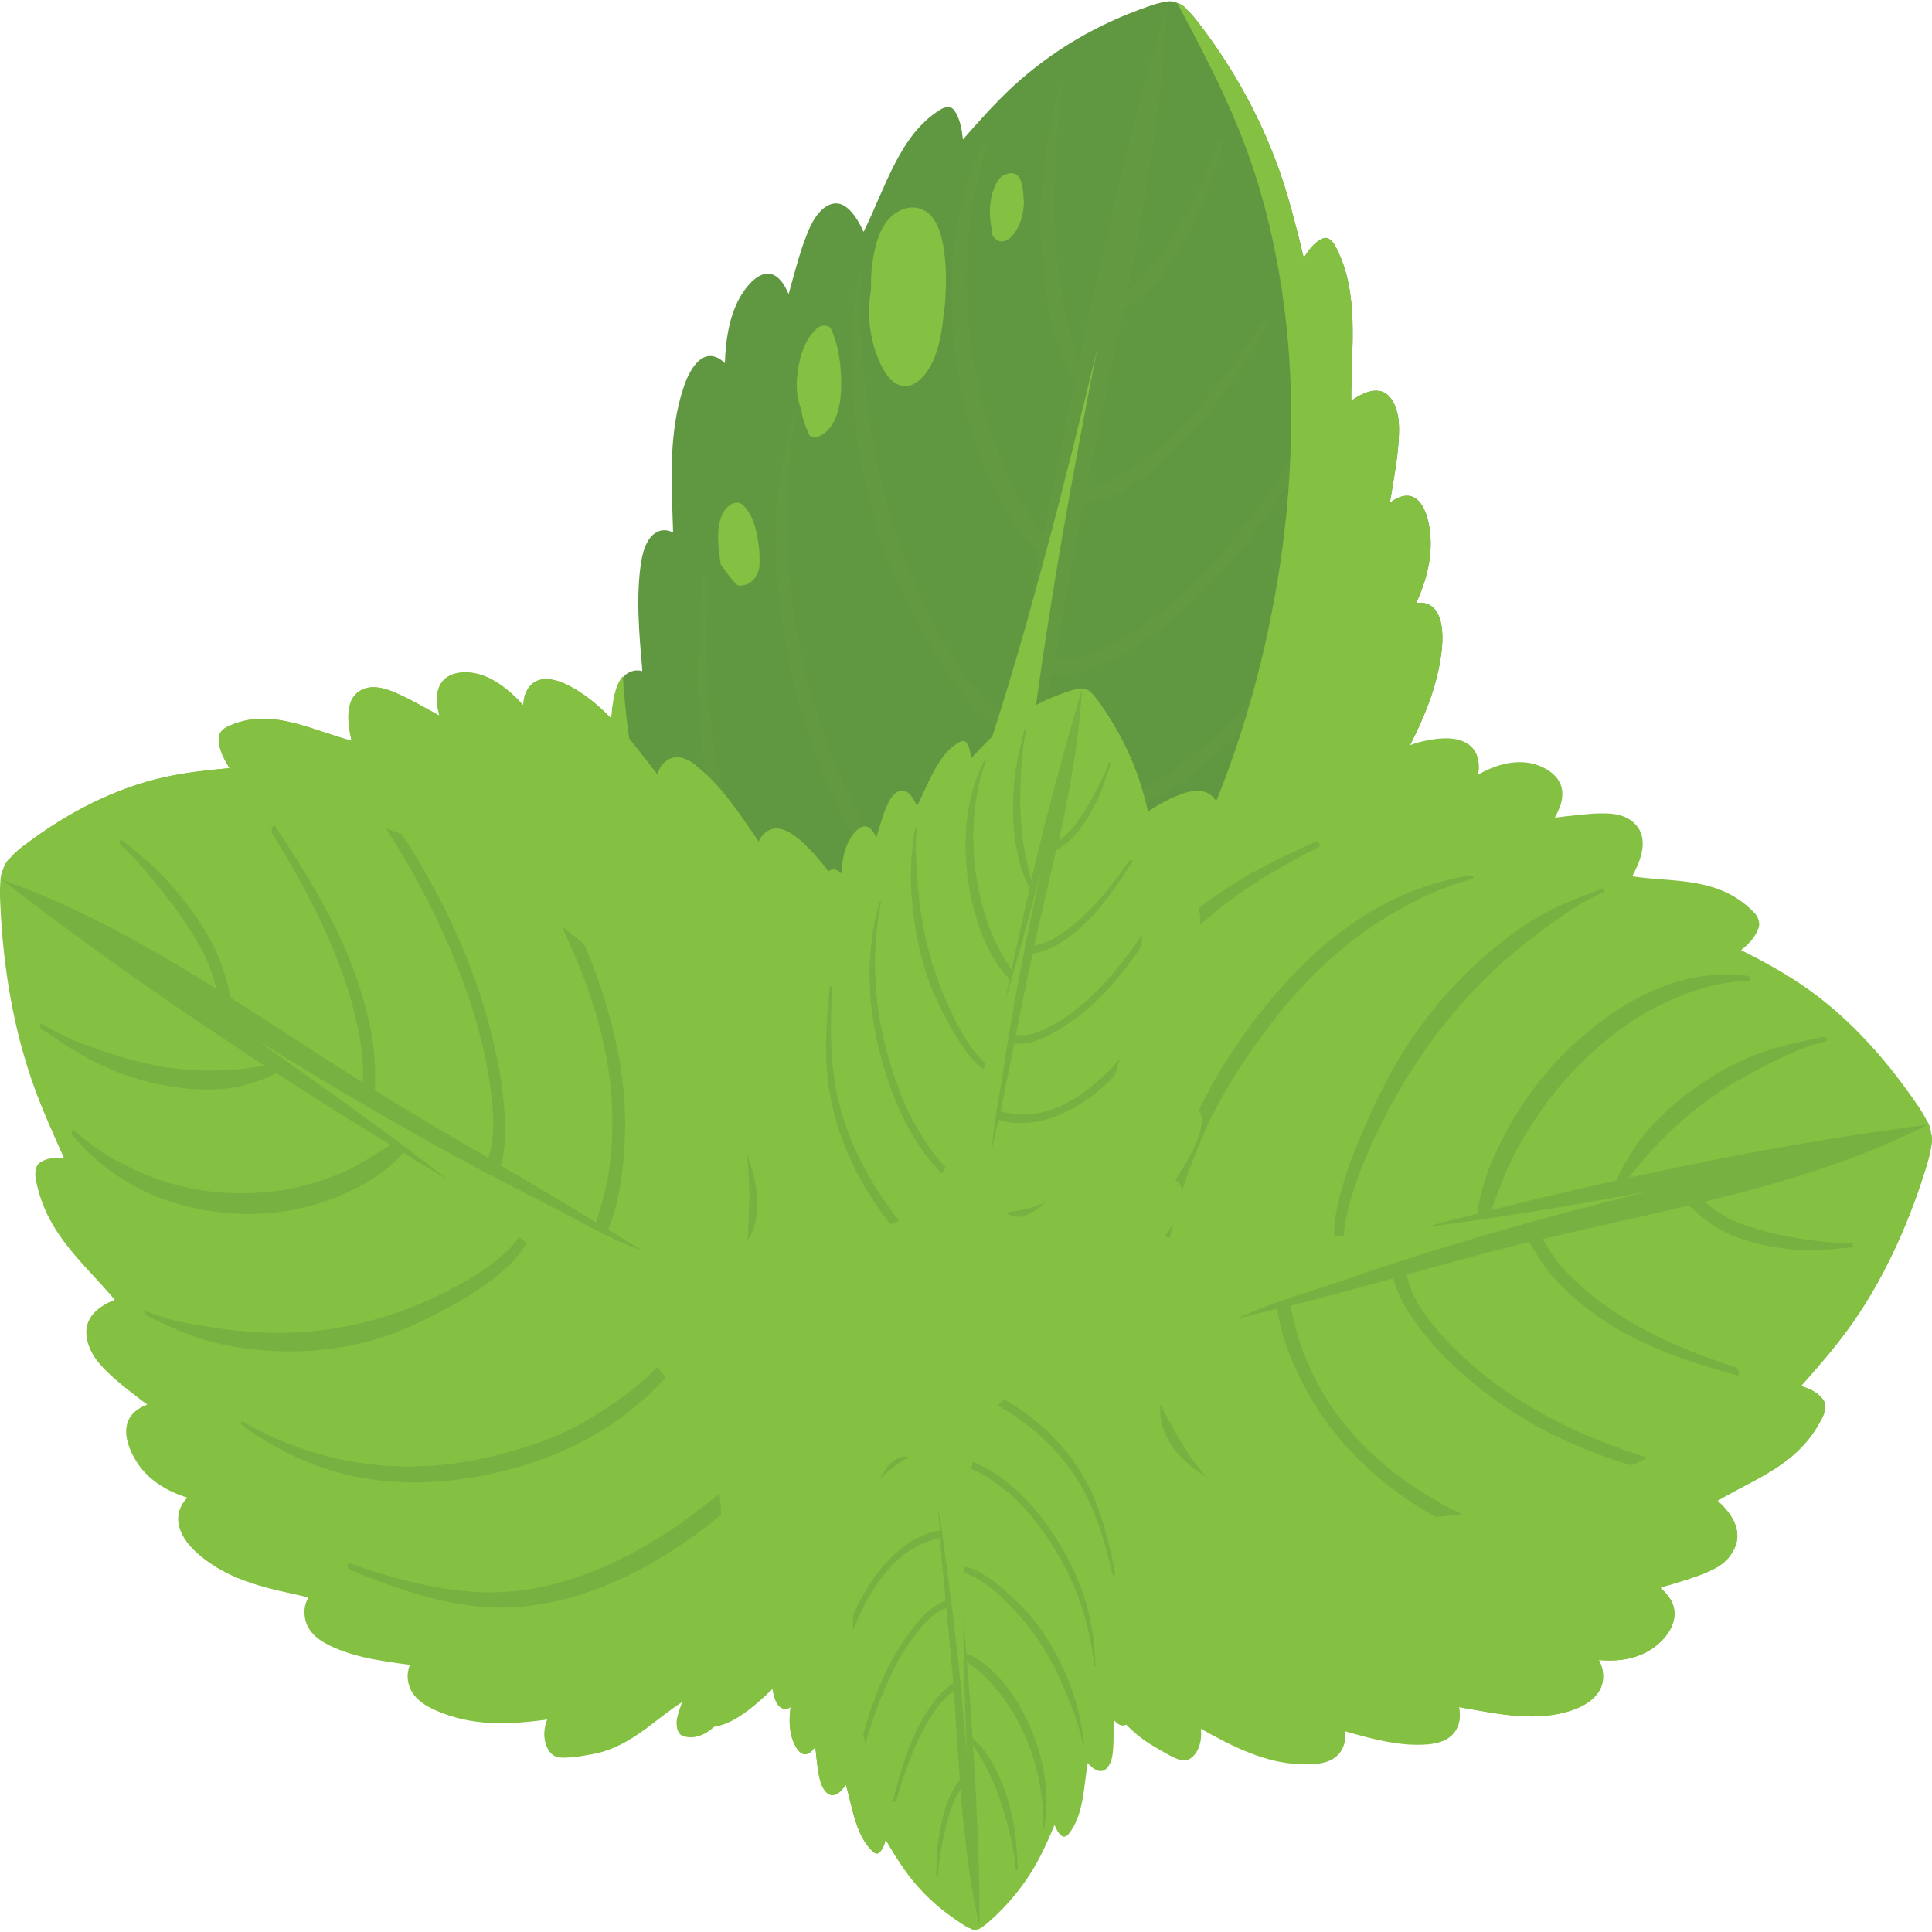 <svg viewBox="0 0 50 50" xmlns="http://www.w3.org/2000/svg"><defs><style>.cls-1{fill:none;}.cls-2{mix-blend-mode:screen;}.cls-2,.cls-3,.cls-4{fill:#84c041;}.cls-5{isolation:isolate;}.cls-6{fill:#609841;}.cls-4,.cls-7{mix-blend-mode:multiply;}.cls-7{fill:#679d42;opacity:.44;}</style></defs><g class="cls-5"><g id="Layer_2"><g id="Layer_1-2"><g id="Mint_Icon"><g id="Box"><rect height="50" width="50" class="cls-1"></rect></g><path d="M36.41,21.38c.09-.34.12-.73-.12-.99-.08-.09-.18-.14-.29-.16.55-1.06,1.16-2.1,1.31-3.39.05-.47.03-1.12-.44-1.23-.07-.02-.15-.01-.22,0,.26-.57.43-1.2.36-1.82-.04-.41-.2-.96-.6-.96-.15,0-.3.08-.44.18.02-.14.05-.28.07-.42.06-.36.12-.72.15-1.09.02-.31.04-.63-.06-.92-.23-.68-.74-.5-1.16-.21-.01-1.36.23-2.77-.4-3.98-.07-.13-.19-.28-.33-.22-.22.09-.36.29-.5.5-.16-.67-.33-1.34-.54-1.99-.49-1.49-1.24-2.85-2.13-4.02-.1-.13-.22-.29-.36-.42,0,0,0,0,0,0-.07-.09-.16-.14-.26-.17-.09-.04-.19-.05-.29-.02,0,0,0,0,0,0-.17.02-.34.08-.48.13-1.24.43-2.44,1.11-3.48,2.07-.45.42-.87.89-1.28,1.36-.03-.27-.07-.53-.22-.75-.1-.14-.26-.09-.37-.02-1.04.64-1.41,2-1.98,3.16-.24-.52-.6-1-1.08-.57-.2.18-.33.47-.43.75-.13.33-.22.68-.32,1.03-.04.13-.07.26-.11.4-.08-.18-.17-.34-.3-.44-.34-.26-.7.11-.91.44-.31.49-.42,1.14-.44,1.79-.06-.06-.12-.11-.19-.14-.44-.21-.74.34-.88.77-.4,1.2-.31,2.48-.27,3.75-.1-.05-.2-.07-.31-.05-.31.07-.45.43-.51.77-.15.9-.06,1.89.02,2.8,0,.02,0,.04,0,.07-.07-.02-.14-.03-.22-.01-.48.1-.55.86-.58,1.35-.07,1.15.17,2.24.46,3.32-.01,0-.02,0-.03-.01-.23-.07-.49.02-.62.28-.1.19-.03.45.02.66.05.2.1.39.16.59.18.64.48,1.17.85,1.66.25.33.5.65.73.99-.13-.04-.25-.07-.38-.07-.13,0-.3.09-.31.28,0,.38.14.69.36.93.2.72.77,1.3,1.2,1.76.81.85,1.76,1.41,2.75,1.82,1.05.44,2.13.77,3.23,1,1.99.41,4.04.2,6.06.17.27,0,1.68-.5.95-1.02-.11-.08-.24-.14-.36-.19.34-.15.69-.25,1.04-.38.52-.18,1-.44,1.41-.87.13-.13.26-.26.38-.4.12-.14.29-.32.28-.55,0-.31-.19-.55-.42-.64-.01,0-.02,0-.03,0,.69-.74,1.35-1.51,1.76-2.55.17-.44.43-1.13.06-1.53-.06-.06-.12-.11-.19-.13.01-.02.02-.03.03-.05.45-.72.93-1.51,1.17-2.38Z" class="cls-6"></path><path d="M33.74,26.04c-.5.56-1.05,1.06-1.6,1.53-.53.46-1.09.87-1.68,1.19-1.17.63-2.44.77-3.69.61-.35-.05-.69-.12-1.02-.26-.31-.13-.56-.33-.81-.58.13-.51.25-1.03.37-1.55.08-.36.16-.71.24-1.07.21.18.54.2.77.21.38,0,.76-.06,1.14-.14.4-.09.8-.18,1.19-.34.46-.19.91-.44,1.33-.72,1.64-1.1,3.06-2.67,4.17-4.53.31-.51.59-1.05.85-1.6.26-.56.48-1.14.71-1.72.04-.09-.11-.1-.14-.03-.4.97-.91,1.89-1.43,2.77-.52.88-1.11,1.71-1.75,2.46-.64.75-1.34,1.42-2.1,1.98-.77.57-1.59,1.06-2.47,1.25-.37.08-.73.17-1.11.2-.39.04-.72-.03-1.08-.22,0,0,0,0,0,0,.32-1.43.61-2.86.89-4.3.62.2,1.31.16,1.92.03.76-.16,1.49-.52,2.16-.99,1.37-.96,2.52-2.39,3.43-3.98.48-.83.89-1.73,1.24-2.64.03-.07-.08-.07-.1-.02-.71,1.6-1.64,3.08-2.69,4.35-1.04,1.26-2.29,2.38-3.71,2.8-.39.11-.79.18-1.2.17-.33,0-.65-.06-.97-.12.07-.36.14-.71.21-1.07.14-.75.28-1.51.41-2.26.38.07.82-.07,1.16-.2.56-.22,1.09-.55,1.59-.92,1.18-.88,2.21-2.06,3.09-3.38.54-.8.99-1.67,1.46-2.54.06-.11-.1-.13-.14-.05-.4.72-.85,1.4-1.3,2.06-.45.66-.93,1.29-1.44,1.87-.86.99-1.85,1.87-2.94,2.42-.45.23-.93.4-1.4.32.24-1.33.47-2.65.73-3.97.4-.09.8-.22,1.17-.45.49-.3.95-.69,1.37-1.12.85-.87,1.55-1.95,2.22-3.03.07-.11-.1-.14-.15-.06-.68,1.03-1.41,2.01-2.25,2.83-.42.4-.86.77-1.34,1.05-.24.15-.49.26-.75.32-.06.02-.13.03-.19.04,0-.04.02-.08.02-.12.31-1.51.64-3.01.95-4.52.14-.1.27-.2.4-.3.36-.28.63-.62.9-1.03.28-.44.53-.92.75-1.42.22-.51.37-1.04.53-1.58.02-.08-.09-.07-.11,0-.18.53-.43,1.04-.68,1.53-.24.48-.51.93-.8,1.36-.26.39-.54.69-.89.94.11-.55.22-1.1.32-1.65.34-1.89.61-3.8.69-5.73-.56,2.01-1.08,4.04-1.56,6.09-.25,1.08-.5,2.16-.73,3.25-.32-1.05-.52-2.18-.59-3.29-.04-.66-.03-1.33,0-1.99.03-.66.07-1.35.21-1.99.02-.08-.09-.07-.1,0-.15.67-.3,1.33-.39,2.02-.09.68-.11,1.38-.08,2.07.03.68.11,1.35.26,2.01.13.57.35,1.09.61,1.58-.28,1.33-.56,2.67-.82,4-.28-.43-.57-.84-.8-1.32-.31-.63-.56-1.31-.75-2.01-.38-1.43-.53-2.94-.39-4.45.08-.79.22-1.58.48-2.3.03-.07-.08-.07-.1-.02-.64,1.32-.87,2.82-.8,4.35.07,1.54.41,3.09,1.05,4.43.31.65.71,1.34,1.22,1.77-.28,1.42-.54,2.84-.8,4.27-.33-.09-.65-.46-.86-.72-.44-.55-.81-1.19-1.14-1.85-.78-1.53-1.32-3.22-1.59-5-.1-.67-.17-1.34-.22-2.01-.04-.64-.08-1.28-.01-1.92,0-.06-.08-.04-.09.02-.07.6-.15,1.2-.16,1.8-.02.63.02,1.26.08,1.89.13,1.21.4,2.4.8,3.51.24.65.54,1.27.86,1.86.37.68.77,1.36,1.25,1.92.27.32.65.7,1.04.78-.09.5-.18,1-.27,1.5-.23,1.29-.45,2.58-.67,3.88-.41-.02-.82-.37-1.13-.67-.58-.57-1.08-1.29-1.53-2.03-.48-.8-.84-1.69-1.16-2.6-.42-1.2-.72-2.46-.86-3.75-.16-1.46-.12-3,.14-4.44.01-.06-.06-.05-.08,0-.35,1.34-.48,2.71-.39,4.12.09,1.37.37,2.72.78,3.99.62,1.91,1.54,3.72,2.88,4.97.37.35.84.68,1.31.69-.17,1.03-.35,2.05-.52,3.08-.05,0-.11.02-.15.07-.42.51-1.13-.03-1.52-.35-.52-.42-.99-.93-1.42-1.48-1.4-1.77-2.59-3.99-2.99-6.46-.24-1.46-.23-2.97-.17-4.45,0-.09-.12-.05-.13.02-.11,1.39-.19,2.8-.04,4.19.15,1.4.54,2.69,1.11,3.91.51,1.11,1.16,2.13,1.88,3.04.46.59.97,1.13,1.53,1.57.5.39,1.28.84,1.83.4-.06.37-.12.73-.18,1.1-.06-.06-.16-.08-.24,0-.19.18-.52.13-.74.12-.37-.02-.73-.03-1.09-.16-.87-.31-1.6-1-2.29-1.71-.04-.04-.13.03-.09.08.69.83,1.44,1.7,2.39,2.01.37.12.76.15,1.14.16.27,0,.66.02.88-.22-.14.81-.27,1.61-.41,2.42.06.01.13.03.19.04.17-.61.34-1.23.5-1.85.03.21.23.38.37.48.28.19.58.38.88.51.68.3,1.4.34,2.12.4.1,0,.18-.17.05-.19-.63-.09-1.26-.18-1.85-.48-.28-.14-.53-.34-.79-.51-.1-.07-.2-.13-.28-.23-.08-.1-.11-.23-.21-.3-.07-.05-.17-.02-.23.05.06-.22.11-.44.17-.66.4.41,1.01.57,1.48.66.64.13,1.29.13,1.94.09,1.41-.08,2.71-.8,3.85-1.82.64-.57,1.19-1.25,1.78-1.9.08-.08-.05-.15-.11-.08Z" class="cls-7"></path><path d="M36.41,21.38c.09-.34.12-.73-.12-.99-.08-.09-.18-.14-.29-.16.55-1.06,1.16-2.1,1.31-3.39.05-.47.03-1.12-.44-1.23-.07-.02-.15-.01-.22,0,.26-.57.43-1.2.36-1.82-.04-.41-.2-.96-.6-.96-.15,0-.3.08-.44.18.02-.14.05-.28.07-.42.06-.36.12-.72.15-1.09.02-.31.04-.63-.06-.92-.23-.68-.74-.5-1.16-.21-.01-1.36.23-2.77-.4-3.98-.07-.13-.19-.28-.33-.22-.22.09-.36.29-.5.5-.16-.67-.33-1.34-.54-1.99-.49-1.49-1.24-2.85-2.13-4.02-.1-.13-.22-.29-.36-.42,0,0,0,0,0,0-.07-.09-.16-.14-.25-.17.81,1.51,1.61,3.04,2.12,4.76.52,1.74.79,3.59.83,5.45.04,1.88-.14,3.76-.5,5.58-.35,1.81-.88,3.56-1.57,5.21-.52,1.23-1.13,2.42-1.91,3.42-.59.75-1.66,1.86-2.52,1.05-.36-.34-.52-.89-.59-1.42-.09-.66-.07-1.34-.02-2.01.05-.65.14-1.3.24-1.95.12-.8.23-1.6.34-2.4.33-2.33.73-4.64,1.17-6.94.11-.6.23-1.2.35-1.8-.43,1.76-.86,3.52-1.33,5.27-.41,1.53-.84,3.05-1.32,4.55-.42,1.32-.85,2.65-1.38,3.91-.37.88-.82,1.72-1.39,2.41-.53.65-1.2,1.17-1.96,1.25-.84.09-1.62-.4-2.25-1.06-.67-.7-1.18-1.63-1.56-2.61-.63-1.62-.98-3.43-1.09-5.24-.24.27-.28.81-.31,1.19-.07,1.15.17,2.24.46,3.32-.01,0-.02,0-.03-.01-.23-.07-.49.02-.62.28-.1.19-.03.45.02.66.05.2.1.39.16.59.18.64.48,1.17.85,1.66.25.33.5.65.73.99-.13-.04-.25-.07-.38-.07-.13,0-.3.09-.31.28,0,.38.14.69.36.93.2.72.77,1.3,1.2,1.76.81.85,1.76,1.41,2.75,1.82,1.05.44,2.13.77,3.23,1,1.99.41,4.04.2,6.06.17.27,0,1.68-.5.95-1.02-.11-.08-.24-.14-.36-.19.34-.15.69-.25,1.04-.38.52-.18,1-.44,1.41-.87.13-.13.26-.26.38-.4.12-.14.29-.32.28-.55,0-.31-.19-.55-.42-.64-.01,0-.02,0-.03,0,.69-.74,1.35-1.51,1.76-2.55.17-.44.43-1.13.06-1.53-.06-.06-.12-.11-.19-.13.01-.02.02-.03.03-.05.45-.72.93-1.51,1.17-2.38Z" class="cls-4"></path><path d="M24.45,7.95c.04-.49.05-.99-.02-1.47-.06-.42-.19-.87-.52-1.04-.32-.17-.72-.02-.96.29-.25.33-.34.78-.39,1.22-.02.19-.02.38-.02.57-.03.17-.05.35-.05.53,0,.37.06.74.18,1.08.1.28.24.59.45.75.45.34.88-.15,1.07-.64.16-.4.21-.85.25-1.29Z" class="cls-2"></path><path d="M26.49,5.18c0-.16-.02-.33-.06-.47-.03-.08-.06-.15-.12-.19-.09-.05-.2-.05-.29,0,0,0,0,0,0,0-.08.02-.14.07-.19.15-.23.35-.26.88-.15,1.31,0,.02,0,.04,0,.06,0,.07.04.11.08.14.04.04.09.06.14.07.1,0,.19-.04.27-.12.22-.22.33-.59.33-.93Z" class="cls-2"></path><path d="M21.77,10c.01-.49-.06-1.05-.26-1.48-.07-.14-.29-.1-.37-.02-.3.27-.45.71-.5,1.16-.04.3-.03.66.1.94,0,0,0,.01,0,.02.03.23.11.43.2.63.03.06.13.08.18.07.49-.15.64-.75.65-1.31Z" class="cls-2"></path><path d="M18.67,14.63c.13.19.27.38.42.52.08.01.17,0,.25-.03.16-.07.26-.23.31-.42.01-.15.01-.3,0-.45-.04-.4-.13-.88-.39-1.15-.13-.15-.31-.1-.44.03-.3.3-.25.91-.19,1.32,0,.06.02.12.03.18Z" class="cls-2"></path><path d="M37.09,45.12c.28-.04.58-.18.67-.55.03-.14.02-.27,0-.39,1,.17,2.02.42,3.01.05.36-.14.82-.45.7-1.02-.02-.09-.05-.17-.09-.25.52.05,1.05-.03,1.47-.36.28-.22.61-.63.44-1.09-.07-.17-.19-.3-.32-.42.11-.04.22-.07.33-.1.28-.09.57-.17.85-.29.23-.1.48-.22.64-.46.39-.55.05-1.05-.34-1.4.98-.59,2.1-.92,2.71-2.15.07-.13.12-.34.02-.47-.16-.21-.36-.28-.57-.35.42-.47.83-.94,1.21-1.46.87-1.19,1.53-2.62,2-4.11.05-.17.12-.38.15-.58,0,0,0,0,0,0,.03-.12.04-.25.01-.37-.01-.12-.04-.24-.11-.34,0,0,0,0,0,0-.09-.18-.2-.35-.3-.49-.84-1.22-1.84-2.3-2.98-3.06-.49-.33-1.01-.61-1.53-.87.18-.15.35-.3.45-.57.06-.17-.04-.34-.14-.43-.9-.91-2.05-.75-3.13-.91.27-.49.47-1.1-.05-1.46-.22-.15-.48-.17-.73-.17-.29,0-.59.04-.88.07-.11.01-.22.03-.34.04.09-.17.17-.34.19-.53.05-.5-.38-.75-.7-.85-.48-.14-1.01,0-1.48.27.02-.09.03-.18.02-.27-.04-.59-.56-.69-.93-.67-1.04.05-1.93.71-2.83,1.28,0-.13-.03-.26-.1-.37-.18-.32-.5-.33-.78-.25-.72.21-1.39.73-2.02,1.21-.01.01-.03.02-.04.03-.01-.09-.04-.17-.08-.25-.28-.5-.86-.25-1.22-.08-.87.41-1.55,1.15-2.2,1.93,0-.01,0-.03,0-.04-.05-.29-.22-.55-.47-.58-.18-.03-.34.16-.47.3-.12.14-.24.28-.36.43-.39.48-.64,1.04-.84,1.67-.13.42-.25.85-.41,1.25-.03-.16-.06-.32-.11-.47-.05-.15-.2-.3-.33-.23-.28.15-.44.45-.52.8-.43.53-.62,1.42-.76,2.11-.27,1.27-.27,2.59-.15,3.89.13,1.38.35,2.74.65,4.08.55,2.43,1.57,4.67,2.45,6.93.12.3,1.07,1.7,1.14.64,0-.16,0-.32-.02-.49.25.32.48.68.71,1.02.35.51.74.94,1.23,1.23.15.09.3.18.45.26.16.08.36.19.52.09.22-.13.32-.45.29-.74,0-.01,0-.03,0-.04.83.47,1.67.89,2.59.92.39.01,1,.01,1.13-.58.02-.1.02-.19.01-.27.02,0,.03,0,.05.01.71.2,1.49.41,2.22.31Z" class="cls-3"></path><path d="M32.59,44.08c-.61-.33-1.21-.74-1.79-1.16-.56-.4-1.09-.86-1.57-1.39-.95-1.06-1.59-2.43-2.01-3.92-.11-.41-.21-.84-.25-1.27-.04-.4,0-.78.07-1.17.43-.08.85-.15,1.28-.24.29-.06.58-.12.88-.18-.04.32.08.69.18.96.16.44.37.84.59,1.23.23.42.47.83.75,1.2.33.44.7.84,1.09,1.2,1.49,1.4,3.23,2.33,5.05,2.8.5.13,1.01.23,1.52.29.52.06,1.03.06,1.55.08.08,0,.03-.16-.04-.17-.87-.04-1.76-.22-2.61-.44-.86-.22-1.71-.53-2.53-.93-.82-.41-1.6-.92-2.32-1.54-.74-.63-1.44-1.35-1.96-2.27-.21-.38-.43-.76-.62-1.17-.19-.42-.29-.83-.29-1.31,0,0,0,0,0,0,1.17-.25,2.33-.52,3.49-.81.12.78.44,1.55.8,2.18.44.79,1.01,1.46,1.63,2.02,1.28,1.14,2.8,1.84,4.34,2.2.8.19,1.62.27,2.44.28.06,0,.02-.12-.03-.12-1.46-.13-2.92-.55-4.29-1.19-1.35-.64-2.69-1.58-3.6-3.02-.25-.4-.46-.83-.63-1.28-.14-.37-.23-.76-.32-1.15.29-.07.57-.14.86-.22.61-.16,1.21-.32,1.81-.49.11.46.4.9.64,1.23.39.54.86,1,1.34,1.41,1.14.96,2.43,1.63,3.76,2.07.81.27,1.63.42,2.46.57.1.02.06-.17-.02-.18-.69-.15-1.37-.37-2.05-.6-.67-.23-1.33-.5-1.97-.83-1.08-.56-2.14-1.3-3-2.3-.36-.42-.69-.88-.82-1.46,1.06-.3,2.12-.59,3.18-.85.23.42.5.81.83,1.14.43.43.9.78,1.39,1.08.99.59,2.07.93,3.14,1.23.11.03.06-.17-.02-.2-1.03-.34-2.05-.74-3-1.35-.47-.3-.92-.65-1.33-1.07-.21-.21-.39-.44-.55-.71-.04-.07-.08-.13-.11-.2.03,0,.07-.02.1-.02,1.22-.29,2.45-.55,3.67-.84.13.11.26.22.39.33.35.28.72.45,1.13.58.44.13.89.21,1.34.24.46.03.91-.03,1.37-.07.06,0,.01-.13-.04-.12-.46.03-.94-.05-1.4-.12-.45-.07-.89-.18-1.32-.33-.39-.13-.73-.32-1.06-.61.44-.11.89-.22,1.33-.34,1.51-.42,3.01-.92,4.44-1.65-1.69.22-3.38.49-5.07.82-.89.17-1.77.36-2.66.55.62-.81,1.36-1.52,2.13-2.07.46-.33.95-.6,1.44-.85.49-.25,1.01-.49,1.53-.61.06-.01.01-.13-.04-.12-.55.12-1.09.22-1.63.41-.53.19-1.05.46-1.53.79-.48.32-.93.7-1.34,1.15-.36.39-.64.86-.88,1.37-1.08.24-2.17.5-3.24.77.19-.5.37-1,.61-1.47.33-.62.71-1.19,1.14-1.71.87-1.04,1.9-1.85,3.06-2.33.6-.25,1.24-.42,1.87-.43.06,0,.02-.12-.03-.12-1.23-.17-2.41.22-3.49.95-1.09.74-2.07,1.78-2.76,3.06-.34.63-.66,1.37-.76,2.14-1.14.29-2.29.59-3.43.91-.08-.41.06-.93.16-1.29.21-.73.52-1.42.85-2.07.78-1.53,1.77-2.86,2.94-3.93.44-.4.89-.76,1.36-1.1.44-.32.9-.64,1.38-.83.04-.02,0-.11-.05-.09-.46.18-.93.34-1.38.58-.47.25-.91.55-1.33.9-.82.66-1.57,1.47-2.2,2.4-.37.54-.69,1.14-.98,1.76-.33.71-.65,1.45-.86,2.24-.12.44-.23,1.03-.12,1.51-.4.11-.8.22-1.2.33-1.03.29-2.06.59-3.09.89-.16-.47-.08-1.09,0-1.57.16-.9.48-1.78.82-2.59.37-.88.86-1.67,1.39-2.42.69-.98,1.47-1.86,2.35-2.57.99-.8,2.12-1.41,3.27-1.73.05-.01,0-.09-.03-.09-1.12.18-2.17.6-3.15,1.3-.96.68-1.81,1.57-2.56,2.58-1.12,1.51-2.04,3.33-2.37,5.37-.09.57-.13,1.24.06,1.77-.82.24-1.63.48-2.45.72-.02-.06-.06-.11-.12-.14-.55-.26-.46-1.29-.39-1.87.08-.77.25-1.52.47-2.24.69-2.34,1.79-4.63,3.41-6.13.96-.89,2.05-1.53,3.15-2.09.07-.03-.01-.16-.07-.14-1.05.47-2.11.98-3.05,1.74-.95.77-1.72,1.76-2.36,2.92-.59,1.05-1.05,2.22-1.41,3.42-.23.77-.41,1.58-.49,2.39-.07.74-.06,1.81.49,2.25-.29.09-.58.17-.87.26.02-.09-.01-.22-.1-.28-.21-.14-.31-.53-.4-.79-.15-.43-.29-.84-.35-1.3-.14-1.11.04-2.24.27-3.32.01-.06-.08-.13-.1-.07-.31,1.13-.62,2.35-.44,3.56.07.47.21.92.37,1.35.11.31.26.75.53.91-.64.19-1.28.38-1.92.56.02.08.03.16.05.23.52-.07,1.03-.14,1.55-.22-.14.12-.18.42-.19.62-.02.4-.03.82,0,1.22.07.9.35,1.74.61,2.57.04.11.2.13.16-.02-.2-.75-.4-1.5-.44-2.3-.02-.37.02-.74.04-1.11,0-.14.01-.28.05-.42.04-.13.12-.22.13-.36,0-.1-.06-.2-.13-.24.18-.03.36-.06.55-.09-.13.63.02,1.39.15,1.96.18.78.45,1.52.75,2.24.66,1.56,1.73,2.73,2.95,3.58.69.48,1.41.82,2.13,1.21.09.05.09-.12.01-.15Z" class="cls-7"></path><path d="M37.09,45.12c.28-.04.58-.18.67-.55.03-.14.02-.27,0-.39,1,.17,2.02.42,3.01.05.36-.14.82-.45.7-1.02-.02-.09-.05-.17-.09-.25.52.05,1.05-.03,1.47-.36.28-.22.61-.63.44-1.09-.07-.17-.19-.3-.32-.42.11-.04.22-.07.33-.1.28-.09.57-.17.85-.29.23-.1.48-.22.64-.46.39-.55.05-1.05-.34-1.4.98-.59,2.1-.92,2.71-2.15.07-.13.12-.34.02-.47-.16-.21-.36-.28-.57-.35.42-.47.83-.94,1.21-1.46.87-1.19,1.53-2.62,2-4.11.05-.17.12-.38.15-.58,0,0,0,0,0,0,.03-.12.03-.24.02-.36-.75,1.56-1.52,3.11-2.54,4.43-1.04,1.33-2.26,2.42-3.59,3.25-1.34.84-2.78,1.44-4.25,1.81-1.46.37-2.95.52-4.44.43-1.11-.07-2.23-.25-3.29-.71-.79-.35-2.05-1.09-1.83-2.41.09-.55.42-.97.77-1.28.44-.38.94-.65,1.45-.87.5-.22,1-.39,1.51-.55.63-.2,1.26-.42,1.88-.63,1.83-.61,3.67-1.14,5.52-1.62.48-.13.97-.25,1.45-.37-1.46.27-2.92.52-4.38.73-1.28.19-2.56.34-3.85.43-1.13.08-2.28.16-3.42.1-.79-.05-1.59-.2-2.34-.55-.7-.33-1.36-.86-1.74-1.68-.42-.91-.4-2.01-.19-3,.22-1.06.68-2.03,1.23-2.87.9-1.4,2.07-2.57,3.33-3.46-.3-.15-.71.02-.99.16-.87.41-1.55,1.15-2.2,1.93,0-.01,0-.03,0-.04-.05-.29-.22-.55-.47-.58-.18-.03-.34.16-.47.3-.12.14-.24.28-.36.43-.39.48-.64,1.04-.84,1.67-.13.42-.25.85-.41,1.25-.03-.16-.06-.32-.11-.47-.05-.15-.2-.3-.33-.23-.28.15-.44.45-.52.8-.43.53-.62,1.42-.76,2.11-.27,1.27-.27,2.59-.15,3.89.13,1.38.35,2.74.65,4.08.55,2.43,1.57,4.67,2.45,6.93.12.3,1.07,1.7,1.14.64,0-.16,0-.32-.02-.49.25.32.48.68.71,1.02.35.51.74.94,1.23,1.23.15.09.3.18.45.26.16.08.36.19.52.09.22-.13.32-.45.29-.74,0-.01,0-.03,0-.04.83.47,1.67.89,2.59.92.39.01,1,.01,1.13-.58.02-.1.02-.19.01-.27.02,0,.03,0,.05.01.71.2,1.49.41,2.22.31Z" class="cls-4"></path><path d="M41.72,25.87c.37-.16.73-.36,1.06-.64.28-.24.55-.58.53-1.04-.02-.44-.29-.83-.62-.96-.34-.14-.71-.06-1.04.08-.14.06-.29.14-.42.22-.14.04-.27.09-.41.17-.27.15-.51.38-.71.66-.16.23-.33.52-.35.84-.05.66.48.93.92.94.36,0,.71-.12,1.04-.27Z" class="cls-2"></path><path d="M44.6,27c.12-.07.23-.16.32-.27.05-.06.08-.13.08-.22,0-.12-.05-.24-.12-.33,0,0,0,0,0,0-.05-.08-.11-.13-.19-.15-.35-.11-.75.08-1.01.38-.01,0-.03.02-.04.02-.05.03-.07.09-.06.15-.01.06,0,.13.01.19.04.12.11.2.2.26.25.16.57.12.82-.02Z" class="cls-2"></path><path d="M39.1,23.7c.36-.2.74-.51.96-.93.07-.13-.05-.36-.14-.43-.32-.23-.7-.21-1.05-.08-.23.09-.49.25-.64.51,0,0,0,0-.01.01-.15.13-.27.3-.37.5-.03.06,0,.18.03.24.31.49.81.4,1.22.18Z" class="cls-2"></path><path d="M34.44,22.17c-.08.23-.16.46-.2.7.03.1.07.2.13.27.12.15.27.19.44.18.11-.05.22-.12.33-.2.28-.21.58-.53.67-.93.05-.21-.06-.39-.21-.49-.34-.22-.76.11-1.04.35-.04.04-.08.07-.12.11Z" class="cls-2"></path><path d="M18,19.8c-.24-.19-.55-.3-.8-.07-.09.08-.15.19-.19.31-.71-.9-1.39-1.87-2.36-2.33-.35-.17-.87-.27-1.06.27-.03.08-.04.17-.05.27-.39-.43-.85-.78-1.34-.84-.33-.04-.8.03-.88.53-.03.19,0,.38.05.58-.11-.06-.21-.12-.31-.17-.27-.15-.54-.3-.82-.42-.23-.1-.49-.18-.73-.13-.58.14-.55.79-.41,1.37-1.06-.28-2.11-.88-3.2-.37-.12.05-.26.17-.24.36.02.29.15.5.28.72-.56.05-1.12.11-1.67.23-1.27.28-2.49.9-3.59,1.73-.13.09-.28.21-.4.35,0,0,0,0,0,0-.09.07-.15.17-.19.28-.05.11-.08.22-.08.35,0,0,0,0,0,0-.02.21-.01.43,0,.61.07,1.61.34,3.22.87,4.69.23.64.51,1.25.78,1.86-.22-.02-.43-.03-.63.11-.13.09-.13.3-.1.45.27,1.41,1.26,2.16,2.04,3.1-.46.18-.91.52-.67,1.19.1.29.3.5.49.69.23.22.48.42.73.61.09.07.19.15.29.22-.15.06-.3.14-.41.28-.28.36-.07.88.14,1.21.31.48.8.76,1.31.92-.06.06-.11.12-.15.2-.26.49.1.97.41,1.24.85.75,1.87.91,2.87,1.14-.06.11-.1.23-.1.37-.01.39.24.64.49.79.67.38,1.46.48,2.19.58.02,0,.04,0,.05,0-.03.08-.05.16-.06.26-.02.61.56.86.93,1,.89.33,1.79.27,2.69.15,0,.01-.01.02-.02.04-.1.26-.09.6.09.82.13.16.35.13.52.12.17-.01.33-.04.49-.07.54-.08,1.01-.34,1.48-.69.31-.23.61-.48.93-.68-.05.15-.11.3-.14.45-.03.15,0,.39.15.44.29.09.57-.03.8-.24.6-.09,1.18-.66,1.63-1.09.83-.8,1.48-1.85,2.01-2.97.57-1.19,1.06-2.44,1.47-3.73.75-2.35,1.03-4.9,1.44-7.36.05-.33-.02-2.17-.59-1.37-.09.12-.16.26-.22.4-.04-.45-.05-.9-.07-1.35-.03-.67-.13-1.31-.38-1.92-.08-.18-.15-.37-.23-.55-.09-.18-.19-.42-.37-.47-.24-.06-.47.11-.59.37,0,.01,0,.02-.01.04-.43-1-.89-1.97-1.61-2.7-.3-.31-.79-.77-1.18-.4-.06.06-.11.13-.14.21-.01-.02-.02-.03-.03-.05-.47-.7-.98-1.46-1.61-1.94Z" class="cls-3"></path><path d="M21.06,24.06c.33.73.6,1.51.85,2.28.24.74.45,1.51.57,2.31.24,1.56.08,3.14-.32,4.64-.11.41-.24.82-.42,1.19-.17.35-.38.61-.63.87-.37-.27-.75-.53-1.13-.79-.26-.18-.52-.35-.78-.52.18-.22.27-.61.33-.89.09-.47.12-.95.14-1.42.02-.51.03-1.02,0-1.52-.05-.6-.15-1.2-.28-1.79-.5-2.24-1.43-4.31-2.64-6.07-.34-.48-.69-.95-1.06-1.39-.38-.44-.79-.83-1.19-1.24-.06-.06-.1.11-.05.16.67.7,1.28,1.52,1.85,2.34.58.83,1.1,1.72,1.55,2.67.45.95.82,1.95,1.09,2.99.28,1.06.48,2.17.45,3.29-.02.47-.03.93-.08,1.4-.05.48-.18.88-.41,1.27,0,0,0,0,0,0-1.05-.69-2.1-1.36-3.16-2.02.29-.71.4-1.57.43-2.34.04-.96-.08-1.93-.31-2.85-.46-1.88-1.33-3.59-2.37-5.05-.54-.76-1.16-1.45-1.8-2.08-.05-.05-.07.08-.04.12,1.09,1.22,2.05,2.66,2.82,4.22.76,1.54,1.37,3.31,1.38,5.14,0,.5-.03,1.01-.12,1.5-.07.4-.19.78-.3,1.16-.26-.16-.52-.32-.79-.48-.56-.34-1.12-.67-1.68-.99.14-.46.12-1.02.09-1.46-.05-.73-.2-1.45-.38-2.14-.43-1.63-1.14-3.15-1.97-4.51-.51-.83-1.09-1.57-1.67-2.33-.07-.1-.13.09-.07.16.47.64.91,1.34,1.33,2.03.42.69.81,1.41,1.15,2.16.58,1.27,1.06,2.66,1.26,4.11.08.61.12,1.22-.06,1.78-.98-.57-1.97-1.15-2.94-1.75.02-.51,0-1.02-.1-1.53-.13-.67-.33-1.31-.58-1.92-.5-1.22-1.19-2.32-1.89-3.37-.07-.11-.13.09-.08.18.65,1.05,1.26,2.15,1.72,3.36.23.59.41,1.22.53,1.86.06.33.1.65.09.98,0,.08,0,.16,0,.24-.03-.02-.06-.04-.09-.06-1.11-.7-2.21-1.43-3.32-2.13-.05-.19-.09-.37-.15-.56-.14-.49-.35-.91-.61-1.32-.28-.44-.61-.85-.95-1.22-.35-.38-.73-.67-1.12-.99-.05-.04-.07.09-.03.13.38.33.72.75,1.05,1.16.32.39.62.82.89,1.27.25.4.42.81.54,1.29-.41-.25-.81-.5-1.22-.74-1.4-.82-2.84-1.56-4.33-2.08,1.45,1.12,2.92,2.19,4.42,3.22.79.54,1.58,1.07,2.38,1.59-.89.16-1.82.17-2.69.02-.53-.09-1.04-.24-1.56-.42-.51-.17-1.04-.38-1.51-.68-.06-.04-.07.1-.03.12.49.33.97.66,1.49.91.52.25,1.06.43,1.6.54.54.11,1.08.15,1.63.11.47-.04.93-.19,1.37-.41.98.63,1.96,1.25,2.95,1.86-.39.25-.78.51-1.2.7-.56.24-1.14.41-1.73.49-1.2.16-2.41.02-3.56-.49-.6-.26-1.19-.61-1.7-1.08-.05-.05-.07.08-.04.12.89,1.07,2.02,1.66,3.23,1.91,1.22.25,2.5.17,3.68-.33.58-.24,1.2-.58,1.65-1.12,1.05.64,2.1,1.27,3.16,1.89-.14.39-.5.7-.75.9-.52.42-1.1.73-1.69,1-1.36.62-2.8.92-4.25.87-.54-.02-1.08-.08-1.62-.17-.51-.08-1.02-.18-1.5-.39-.04-.02-.05.09,0,.11.45.21.9.44,1.37.59.49.16.99.25,1.49.3.97.1,1.96.03,2.91-.22.56-.15,1.1-.38,1.63-.65.61-.31,1.22-.65,1.77-1.12.31-.26.69-.64.83-1.1.37.22.74.43,1.11.65.96.56,1.92,1.1,2.88,1.65-.1.49-.46.93-.76,1.24-.57.59-1.24,1.04-1.91,1.43-.73.41-1.5.67-2.28.86-1.02.25-2.07.35-3.11.24-1.17-.12-2.37-.5-3.43-1.12-.04-.02-.05.07-.02.09.97.71,2.01,1.17,3.13,1.37,1.09.19,2.2.13,3.29-.1,1.62-.35,3.24-1.08,4.5-2.45.35-.38.71-.89.82-1.45.76.43,1.53.87,2.29,1.3-.01.06,0,.14.02.2.31.63-.27,1.37-.6,1.78-.44.54-.94,1.01-1.46,1.42-1.69,1.33-3.67,2.3-5.69,2.26-1.19-.03-2.37-.35-3.51-.75-.07-.02-.07.14,0,.16,1.06.44,2.15.83,3.27.95,1.13.12,2.22-.09,3.29-.51.98-.39,1.91-.96,2.78-1.64.56-.43,1.09-.94,1.55-1.53.42-.53.93-1.38.7-2.16.27.15.54.31.82.46-.06.06-.1.18-.06.3.1.28-.01.66-.07.93-.09.45-.18.89-.36,1.3-.43.99-1.13,1.75-1.83,2.43-.04.04,0,.17.05.13.8-.66,1.63-1.39,2.08-2.49.17-.42.28-.89.37-1.35.06-.33.16-.8.02-1.13.6.34,1.2.68,1.8,1.02.02-.07.05-.15.07-.22-.44-.34-.89-.67-1.34-1,.17,0,.35-.2.45-.35.21-.31.42-.62.59-.97.38-.76.57-1.64.77-2.5.03-.12-.09-.26-.14-.1-.21.75-.41,1.5-.77,2.16-.17.31-.37.57-.57.85-.07.1-.15.22-.24.29-.09.07-.2.08-.28.19-.05.08-.05.2-.01.29-.16-.12-.32-.23-.48-.35.41-.4.66-1.11.83-1.67.24-.75.38-1.55.49-2.35.24-1.74-.04-3.48-.59-5.09-.31-.9-.72-1.73-1.1-2.58-.05-.11-.12.03-.09.11Z" class="cls-7"></path><path d="M18,19.8c-.24-.19-.55-.3-.8-.07-.09.08-.15.19-.19.31-.71-.9-1.39-1.87-2.36-2.33-.35-.17-.87-.27-1.06.27-.03.08-.04.17-.05.27-.39-.43-.85-.78-1.34-.84-.33-.04-.8.03-.88.53-.03.19,0,.38.05.58-.11-.06-.21-.12-.31-.17-.27-.15-.54-.3-.82-.42-.23-.1-.49-.18-.73-.13-.58.14-.55.79-.41,1.37-1.06-.28-2.11-.88-3.2-.37-.12.05-.26.17-.24.36.02.29.15.5.28.72-.56.05-1.12.11-1.67.23-1.27.28-2.49.9-3.59,1.73-.13.09-.28.21-.4.35,0,0,0,0,0,0-.08.07-.14.16-.19.27,1.36-.67,2.72-1.31,4.17-1.57,1.47-.27,2.97-.19,4.43.16,1.47.36,2.91.98,4.25,1.81,1.33.82,2.59,1.84,3.73,3.04.85.9,1.65,1.9,2.26,3.07.46.88,1.09,2.43.28,3.31-.34.36-.8.45-1.24.42-.54-.03-1.06-.2-1.57-.41-.5-.21-.99-.45-1.47-.72-.6-.32-1.2-.62-1.8-.93-1.75-.91-3.46-1.89-5.17-2.92-.44-.27-.89-.54-1.33-.81,1.28.9,2.56,1.81,3.83,2.76,1.11.83,2.2,1.69,3.27,2.59.94.8,1.89,1.61,2.76,2.53.6.64,1.17,1.37,1.59,2.21.39.79.66,1.72.56,2.66-.11,1.04-.66,1.9-1.31,2.52-.69.67-1.53,1.09-2.37,1.34-1.4.42-2.89.46-4.33.2.16.35.57.52.86.63.89.33,1.79.27,2.69.15,0,.01-.01.02-.02.04-.1.26-.09.6.09.82.13.16.35.13.52.12.17-.01.33-.04.49-.07.54-.08,1.01-.34,1.48-.69.31-.23.61-.48.93-.68-.05.15-.11.3-.14.45-.03.15,0,.39.15.44.29.09.57-.03.8-.24.6-.09,1.18-.66,1.63-1.09.83-.8,1.48-1.85,2.01-2.97.57-1.19,1.06-2.44,1.47-3.73.75-2.35,1.03-4.9,1.44-7.36.05-.33-.02-2.17-.59-1.37-.09.12-.16.26-.22.4-.04-.45-.05-.9-.07-1.35-.03-.67-.13-1.31-.38-1.92-.08-.18-.15-.37-.23-.55-.09-.18-.19-.42-.37-.47-.24-.06-.47.11-.59.37,0,.01,0,.02-.01.04-.43-1-.89-1.97-1.61-2.7-.3-.31-.79-.77-1.18-.4-.06.06-.11.13-.14.21-.01-.02-.02-.03-.03-.05-.47-.7-.98-1.46-1.61-1.94Z" class="cls-4"></path><path d="M4.94,31.53c-.37-.15-.76-.27-1.15-.3-.34-.02-.72.04-.93.41-.2.36-.17.88.02,1.23.2.37.54.59.87.73.14.06.29.11.44.15.13.07.26.14.4.18.29.08.59.09.88.02.24-.06.51-.16.69-.39.36-.48.07-1.11-.27-1.45-.28-.28-.62-.44-.95-.58Z" class="cls-2"></path><path d="M3.22,28.44c-.12-.04-.26-.05-.38-.03-.07.01-.13.04-.17.11-.06.09-.08.23-.07.35,0,0,0,0,0,0,0,.1.03.19.08.27.22.35.63.51.99.46.01,0,.03,0,.04.01.05.02.1-.02.13-.07.04-.04.07-.09.08-.16.03-.12,0-.25-.04-.36-.12-.32-.39-.52-.66-.6Z" class="cls-2"></path><path d="M5.97,35.24c-.38-.12-.83-.15-1.21,0-.12.05-.14.33-.1.44.15.43.46.7.79.87.23.11.51.17.76.09,0,0,.01,0,.02,0,.19.01.36-.04.53-.11.06-.02.09-.14.09-.21-.01-.62-.45-.94-.88-1.07Z" class="cls-2"></path><path d="M8.92,40.02c.18-.12.36-.24.5-.41.03-.1.04-.21.03-.32-.02-.21-.12-.36-.26-.47-.12-.05-.24-.08-.35-.09-.32-.04-.71-.02-.99.23-.14.13-.14.35-.07.54.17.43.66.5.99.52.05,0,.1,0,.15,0Z" class="cls-2"></path><path d="M19.83,41.53c0,.17.04.35.18.42.05.03.1.03.15.01-.11.59-.25,1.18-.16,1.79.04.22.13.51.36.47.03,0,.07-.02.1-.04-.04.31-.04.63.07.89.07.18.21.4.39.31.07-.03.12-.1.18-.17,0,.07.02.14.02.2.02.17.04.35.07.52.03.14.06.29.15.4.19.26.4.08.55-.14.18.61.25,1.3.69,1.72.05.05.12.09.18.03.09-.09.13-.2.16-.33.16.27.32.54.5.79.41.58.93,1.04,1.48,1.39.06.04.14.09.22.12,0,0,0,0,0,0,.05.03.09.03.14.03.05,0,.09-.02.13-.05,0,0,0,0,0,0,.07-.04.14-.1.2-.15.5-.44.96-.99,1.3-1.64.15-.28.28-.58.4-.87.05.11.1.23.2.29.06.04.13-.01.17-.06.39-.5.38-1.19.49-1.83.17.19.4.33.56.04.07-.12.09-.28.1-.43.01-.18.01-.35.01-.53,0-.06,0-.13,0-.2.06.06.12.12.19.14.19.05.3-.19.36-.38.08-.28.04-.6-.03-.9.03.01.07.02.1.03.23,0,.29-.3.3-.53.03-.62-.18-1.18-.36-1.75.05,0,.1,0,.15-.04.13-.09.15-.28.13-.45-.05-.44-.21-.87-.37-1.26,0,0,0-.02-.01-.03.03,0,.07-.01.1-.04.21-.14.14-.5.09-.73-.12-.54-.37-.98-.64-1.41,0,0,.01,0,.02,0,.11-.01.22-.11.24-.25.02-.11-.04-.21-.09-.29-.05-.08-.1-.16-.15-.23-.16-.25-.37-.43-.6-.58-.15-.1-.31-.19-.46-.3.06,0,.12-.02.18-.05.06-.02.12-.1.1-.19-.04-.17-.15-.28-.28-.35-.18-.28-.51-.43-.77-.55-.47-.22-.98-.28-1.48-.27-.53.01-1.06.08-1.59.2-.95.22-1.85.72-2.76,1.14-.12.06-.7.56-.3.65.06.01.12.01.19.01-.13.14-.28.25-.42.38-.21.19-.39.4-.53.68-.04.09-.08.17-.12.26-.04.09-.09.2-.06.31.04.14.16.21.27.21,0,0,.01,0,.02,0-.22.47-.42.95-.47,1.51-.02.23-.05.6.17.7.04.02.07.02.1.02,0,.01,0,.02,0,.03-.11.42-.23.87-.22,1.31Z" class="cls-3"></path><path d="M20.44,38.89c.16-.35.34-.69.52-1.01.18-.31.38-.61.6-.88.45-.52,1-.84,1.59-1.02.16-.05.33-.08.5-.09.16,0,.3.04.44.1,0,.26.02.52.03.77,0,.18.02.35.03.53-.12-.04-.27.02-.37.06-.17.07-.34.18-.5.29-.17.12-.34.24-.49.39-.18.18-.35.38-.51.6-.6.83-1.04,1.82-1.3,2.89-.07.29-.13.59-.18.89-.05.31-.07.61-.1.92,0,.05.06.02.07-.01.06-.52.17-1.04.29-1.54.12-.5.28-1,.47-1.47.19-.47.42-.91.69-1.32.27-.41.58-.8.96-1.06.16-.11.31-.22.47-.32.17-.09.33-.13.52-.12,0,0,0,0,0,0,.04.71.09,1.42.15,2.12-.3.04-.61.19-.87.37-.32.23-.61.53-.85.88-.49.71-.83,1.59-1.04,2.49-.11.47-.18.96-.22,1.44,0,.04.04.02.05-.01.12-.87.34-1.72.65-2.51.31-.78.73-1.54,1.32-2.01.16-.13.34-.24.52-.32.15-.06.3-.1.45-.14.01.17.03.35.04.52.03.37.07.74.1,1.11-.18.05-.36.2-.5.32-.22.21-.42.47-.6.74-.42.63-.73,1.38-.96,2.15-.14.47-.23.96-.33,1.44-.01.06.06.04.07,0,.09-.41.2-.8.32-1.2.12-.39.25-.77.41-1.14.26-.62.59-1.22,1.02-1.69.18-.2.37-.37.59-.43.06.65.13,1.29.18,1.94-.17.12-.33.26-.47.44-.18.24-.34.5-.48.78-.27.57-.45,1.19-.61,1.82-.02.07.06.04.08,0,.18-.6.38-1.19.65-1.73.14-.27.29-.52.47-.75.09-.11.19-.22.3-.3.03-.02.05-.04.08-.06,0,.02,0,.04,0,.06.05.74.1,1.49.15,2.23-.05.07-.1.14-.14.22-.12.2-.21.41-.27.65-.07.26-.12.52-.16.79-.03.27-.03.54-.04.82,0,.04.05.01.05-.02.01-.28.06-.56.11-.83.05-.26.11-.52.19-.77.07-.23.16-.42.28-.61.02.27.04.54.07.81.09.92.21,1.84.42,2.73,0-1.02-.03-2.04-.08-3.06-.02-.54-.05-1.08-.09-1.61.28.41.52.88.69,1.37.1.29.19.59.26.9.07.3.14.63.16.94,0,.04.05.01.05-.02-.02-.33-.03-.66-.08-.99-.05-.33-.13-.65-.23-.95-.1-.3-.23-.59-.38-.85-.13-.23-.3-.42-.48-.59-.04-.66-.09-1.32-.15-1.97.18.14.37.27.53.44.22.22.42.48.6.76.36.57.62,1.22.75,1.93.07.37.11.76.08,1.14,0,.04.04.01.05-.01.12-.73.03-1.45-.2-2.13-.23-.68-.58-1.32-1.04-1.79-.23-.23-.49-.46-.78-.55-.06-.7-.12-1.39-.19-2.09.16-.03.35.08.48.15.27.16.52.37.75.6.55.54,1.01,1.19,1.36,1.94.13.28.25.57.36.87.1.28.2.56.25.86,0,.03.04,0,.04-.02-.05-.28-.09-.57-.16-.85-.07-.29-.17-.57-.28-.84-.22-.52-.49-1-.81-1.43-.19-.25-.41-.46-.63-.67-.25-.23-.52-.46-.81-.62-.16-.09-.38-.19-.57-.14-.02-.24-.05-.49-.07-.73-.06-.63-.13-1.26-.2-1.89.19-.07.42,0,.6.07.34.14.66.37.95.61.32.26.6.59.86.94.34.46.64.97.87,1.52.26.63.44,1.33.51,2.03,0,.03.04,0,.03-.01-.02-.68-.13-1.32-.35-1.94-.22-.6-.52-1.15-.87-1.65-.53-.74-1.18-1.37-1.94-1.67-.21-.08-.47-.14-.68-.05-.05-.5-.11-1-.16-1.5.02-.01.05-.03.06-.06.13-.32.51-.21.73-.15.29.08.57.22.83.38.86.52,1.68,1.28,2.18,2.32.3.61.49,1.3.65,1.98,0,.04.06,0,.06-.04-.13-.65-.28-1.3-.52-1.9-.25-.6-.59-1.11-1-1.54-.37-.4-.8-.73-1.24-1-.28-.17-.58-.32-.89-.4-.28-.08-.69-.12-.88.19-.02-.18-.04-.35-.06-.53.03.02.08,0,.11-.05.06-.12.22-.16.32-.2.17-.07.34-.13.51-.15.43-.03.85.13,1.25.31.02,0,.05-.04.03-.06-.42-.24-.87-.48-1.34-.43-.18.02-.36.08-.53.16-.12.05-.3.12-.37.28-.04-.39-.08-.78-.13-1.17-.03,0-.06.01-.09.02,0,.31,0,.62.01.94-.04-.09-.15-.13-.23-.14-.15-.03-.31-.06-.47-.05-.34,0-.68.13-1.01.25-.05.02-.06.11,0,.1.3-.08.59-.17.9-.16.14,0,.28.05.42.07.05.01.11.02.16.05.05.03.08.08.13.09.04,0,.08-.02.1-.07,0,.11,0,.22,0,.33-.23-.1-.53-.05-.76,0-.31.07-.6.2-.89.35-.63.32-1.12.91-1.5,1.6-.21.39-.38.81-.56,1.22-.02.05.04.06.06.02Z" class="cls-7"></path><path d="M19.83,41.53c0,.17.04.35.18.42.05.03.1.03.15.01-.11.59-.25,1.18-.16,1.79.04.22.13.51.36.47.03,0,.07-.02.1-.04-.04.31-.04.63.07.89.07.18.21.4.39.31.07-.03.12-.1.18-.17,0,.07.02.14.02.2.02.17.04.35.07.52.03.14.06.29.15.4.19.26.4.08.55-.14.18.61.25,1.3.69,1.72.05.05.12.09.18.03.09-.09.13-.2.16-.33.16.27.32.54.5.79.41.58.93,1.04,1.48,1.39.06.04.14.09.22.12,0,0,0,0,0,0,.04.03.09.03.13.03-.56-.52-1.12-1.05-1.57-1.72-.46-.68-.82-1.46-1.07-2.29-.26-.84-.42-1.73-.49-2.62-.07-.89-.06-1.79.04-2.67.08-.66.2-1.32.42-1.93.17-.46.51-1.18,1-.98.2.08.35.3.45.52.13.28.2.59.27.91.06.31.1.62.14.93.05.39.1.77.15,1.15.15,1.12.27,2.24.36,3.37.03.29.05.59.07.88-.03-.88-.06-1.77-.08-2.65-.01-.77-.01-1.55.01-2.32.02-.68.04-1.37.12-2.05.05-.47.15-.94.32-1.37.16-.4.39-.77.72-.96.37-.21.78-.15,1.15.02.39.18.74.5,1.04.87.49.6.89,1.35,1.17,2.15.07-.17.02-.42-.01-.6-.12-.54-.37-.98-.64-1.41,0,0,.01,0,.02,0,.11-.01.22-.11.24-.25.02-.11-.04-.21-.09-.29-.05-.08-.1-.16-.15-.23-.16-.25-.37-.43-.6-.58-.15-.1-.31-.19-.46-.3.06,0,.12-.02.18-.05.06-.02.12-.1.1-.19-.04-.17-.15-.28-.28-.35-.18-.28-.51-.43-.77-.55-.47-.22-.98-.28-1.48-.27-.53.01-1.06.08-1.59.2-.95.22-1.85.72-2.76,1.14-.12.06-.7.56-.3.65.06.01.12.01.19.01-.13.14-.28.25-.42.38-.21.19-.39.4-.53.68-.04.09-.08.17-.12.26-.04.09-.09.2-.06.31.04.14.16.21.27.21,0,0,.01,0,.02,0-.22.47-.42.95-.47,1.51-.02.23-.05.6.17.7.04.02.07.02.1.02,0,.01,0,.02,0,.03-.11.42-.23.87-.22,1.31Z" class="cls-4"></path><path d="M26.96,45.19c.04.23.1.46.2.66.08.18.2.36.37.37.17,0,.33-.14.4-.32.07-.2.06-.42.02-.63-.02-.09-.04-.18-.07-.26,0-.08-.02-.17-.05-.25-.05-.17-.12-.32-.22-.45-.08-.11-.18-.22-.3-.25-.25-.06-.38.25-.4.51-.02.21.01.43.05.63Z" class="cls-2"></path><path d="M26.4,46.85c.02.07.05.14.09.2.02.03.05.06.08.06.04,0,.1-.02.13-.05,0,0,0,0,0,0,.03-.02.05-.06.07-.11.06-.2,0-.45-.1-.62,0,0,0-.02,0-.03,0-.03-.03-.04-.06-.05-.02-.01-.05-.01-.07,0-.05.02-.08.06-.11.11-.07.14-.07.33-.03.49Z" class="cls-2"></path><path d="M27.91,43.72c.06.22.16.46.31.62.05.05.14-.01.17-.06.1-.18.11-.41.08-.62-.02-.14-.07-.31-.16-.41,0,0,0,0,0,0-.04-.1-.1-.17-.17-.24-.02-.02-.07-.01-.09,0-.2.16-.19.47-.12.72Z" class="cls-2"></path><path d="M28.71,41c-.08-.06-.17-.12-.26-.15-.04.01-.08.03-.11.07-.06.06-.09.15-.09.25.01.07.03.14.06.2.07.17.17.37.33.44.08.04.15-.02.19-.1.1-.2,0-.46-.08-.64-.01-.03-.02-.05-.04-.08Z" class="cls-2"></path><path d="M31.06,29.25c.05-.18.07-.39-.05-.53-.04-.05-.1-.08-.15-.09.3-.56.64-1.1.73-1.78.03-.25.02-.6-.22-.66-.04,0-.08,0-.12,0,.14-.3.24-.63.21-.96-.02-.22-.1-.52-.31-.52-.08,0-.16.04-.24.09.01-.08.03-.15.04-.22.03-.19.07-.38.09-.57.02-.16.03-.34-.02-.49-.12-.36-.39-.28-.61-.13,0-.72.15-1.47-.17-2.12-.03-.07-.1-.15-.17-.12-.12.05-.19.15-.27.26-.08-.36-.16-.72-.27-1.07-.25-.8-.63-1.53-1.09-2.17-.05-.07-.12-.16-.19-.23,0,0,0,0,0,0-.04-.05-.09-.08-.14-.1-.05-.02-.1-.03-.16-.02,0,0,0,0,0,0-.09,0-.18.04-.26.06-.66.21-1.31.55-1.87,1.05-.24.22-.47.46-.69.7-.01-.14-.03-.28-.11-.4-.05-.08-.14-.05-.2-.02-.56.32-.77,1.04-1.09,1.65-.12-.28-.31-.54-.57-.32-.11.09-.18.25-.24.39-.07.17-.12.36-.18.54-.02.07-.04.14-.06.21-.04-.09-.09-.18-.16-.24-.18-.15-.38.05-.49.22-.17.25-.24.6-.25.95-.03-.03-.06-.06-.1-.08-.23-.12-.4.17-.48.4-.22.63-.19,1.31-.18,1.99-.05-.03-.1-.04-.16-.03-.16.03-.24.22-.28.4-.09.48-.05,1-.02,1.49,0,.01,0,.02,0,.04-.04-.01-.07-.02-.11-.01-.26.05-.3.45-.32.71-.05.61.07,1.2.21,1.77,0,0-.01,0-.02,0-.12-.04-.26,0-.33.14-.05.1-.02.24,0,.35.02.11.05.21.08.32.09.34.25.63.44.89.13.18.26.35.38.54-.07-.02-.13-.04-.2-.04-.07,0-.16.05-.17.14,0,.2.07.37.18.5.1.38.39.7.62.95.42.46.92.77,1.45,1.01.55.25,1.13.44,1.71.58,1.06.25,2.15.17,3.22.18.14,0,.9-.24.51-.53-.06-.04-.12-.08-.19-.11.18-.07.37-.12.56-.18.28-.09.53-.22.76-.44.07-.07.14-.13.21-.21.07-.07.16-.17.16-.29,0-.16-.1-.3-.21-.35,0,0-.01,0-.02,0,.37-.38.73-.78.96-1.33.1-.23.24-.59.05-.81-.03-.04-.07-.06-.1-.07,0,0,.01-.02.02-.03.24-.38.51-.79.64-1.25Z" class="cls-3"></path><path d="M29.6,31.68c-.27.29-.57.55-.86.79-.28.24-.59.45-.9.61-.63.32-1.3.37-1.97.27-.18-.03-.37-.08-.54-.15-.16-.07-.29-.19-.43-.32.07-.27.14-.54.21-.82.05-.19.09-.38.14-.56.11.1.28.12.41.12.2.01.41-.02.61-.06.21-.04.43-.08.63-.16.25-.09.49-.22.72-.36.88-.56,1.65-1.37,2.26-2.35.17-.27.33-.55.47-.84.14-.29.27-.6.4-.91.02-.05-.06-.05-.07-.02-.22.51-.5.99-.79,1.45-.29.46-.6.89-.95,1.28-.35.39-.73.73-1.13,1.02-.41.29-.85.54-1.33.63-.2.04-.39.08-.59.09-.21.01-.38-.02-.57-.14,0,0,0,0,0,0,.18-.75.35-1.51.52-2.27.33.11.7.1,1.02.04.41-.08.8-.25,1.16-.49.74-.49,1.36-1.23,1.86-2.06.26-.43.49-.9.68-1.39.01-.04-.04-.04-.05-.01-.4.84-.9,1.61-1.47,2.27-.56.65-1.24,1.23-2,1.43-.21.05-.42.08-.64.07-.17,0-.34-.04-.51-.08.04-.19.08-.38.12-.56.08-.4.16-.8.24-1.2.2.04.44-.02.62-.09.3-.11.58-.28.85-.47.64-.45,1.2-1.06,1.68-1.75.29-.42.54-.87.8-1.33.03-.06-.05-.07-.08-.03-.22.38-.47.73-.71,1.08-.24.34-.51.67-.78.98-.47.51-1,.97-1.59,1.24-.24.12-.5.2-.75.15.14-.7.28-1.4.43-2.1.22-.04.42-.11.63-.22.26-.15.51-.35.74-.57.46-.45.85-1.01,1.21-1.58.04-.06-.05-.07-.08-.03-.37.54-.77,1.05-1.23,1.47-.22.21-.47.39-.72.54-.13.07-.26.13-.4.16-.03,0-.07.01-.1.02,0-.02,0-.04.01-.07.18-.8.37-1.59.55-2.39.07-.05.15-.1.22-.15.19-.14.34-.32.49-.53.16-.23.29-.48.41-.74.12-.27.2-.55.3-.83.01-.04-.05-.04-.06,0-.1.28-.24.55-.37.8-.13.25-.28.49-.44.71-.14.2-.29.36-.48.49.06-.29.13-.58.18-.87.2-1,.36-2.01.42-3.04-.32,1.06-.61,2.13-.89,3.21-.15.57-.28,1.14-.42,1.71-.16-.56-.26-1.17-.28-1.76-.02-.35,0-.71.02-1.06.02-.35.05-.72.13-1.06,0-.04-.05-.04-.05,0-.09.36-.17.7-.23,1.07-.05.36-.07.73-.06,1.1,0,.36.05.72.12,1.07.06.3.17.59.31.85-.16.7-.32,1.41-.47,2.12-.15-.23-.29-.46-.41-.71-.16-.34-.29-.71-.38-1.08-.19-.77-.25-1.57-.16-2.37.05-.42.13-.84.28-1.22.01-.04-.04-.04-.05-.01-.35.69-.49,1.49-.47,2.3.02.82.19,1.65.51,2.37.16.35.37.72.63.96-.16.75-.32,1.5-.47,2.26-.18-.05-.34-.26-.45-.4-.23-.3-.42-.64-.59-1-.4-.83-.67-1.73-.8-2.68-.05-.36-.08-.71-.1-1.07-.02-.34-.03-.68.01-1.02,0-.03-.04-.02-.05,0-.04.32-.09.63-.1.96-.02.34,0,.67.03,1.01.06.64.19,1.28.39,1.88.12.35.27.68.44,1,.19.37.4.73.65,1.04.14.18.34.38.54.43-.05.26-.11.53-.16.79-.13.68-.26,1.37-.39,2.05-.22-.02-.43-.21-.6-.37-.31-.31-.56-.7-.79-1.1-.25-.43-.43-.91-.59-1.4-.21-.64-.36-1.32-.42-2.01-.07-.78-.04-1.6.12-2.36,0-.03-.03-.03-.04,0-.2.71-.28,1.43-.25,2.18.03.73.17,1.45.38,2.14.31,1.02.78,2,1.48,2.69.19.19.44.37.69.39-.1.54-.2,1.09-.31,1.63-.03,0-.06.01-.08.04-.23.27-.6-.03-.81-.21-.27-.23-.52-.51-.74-.81-.73-.97-1.34-2.16-1.53-3.48-.11-.78-.1-1.58-.05-2.37,0-.05-.07-.03-.07.01-.07.74-.13,1.49-.06,2.23.07.75.26,1.44.55,2.1.26.6.6,1.15.97,1.65.24.32.5.62.8.86.26.22.67.47.97.24-.04.19-.07.39-.11.58-.03-.03-.09-.04-.13,0-.1.09-.28.06-.4.05-.2-.01-.39-.03-.58-.1-.46-.18-.84-.56-1.2-.95-.02-.02-.07.02-.05.04.36.45.75.92,1.25,1.11.19.07.4.09.6.1.14,0,.35.02.47-.1-.08.43-.16.85-.24,1.28.03,0,.07.02.1.03.1-.32.19-.65.28-.98.02.11.12.21.19.26.15.11.3.21.46.29.36.17.74.2,1.12.25.05,0,.1-.09.03-.1-.33-.06-.67-.11-.98-.28-.14-.08-.28-.19-.41-.28-.05-.04-.11-.07-.15-.13-.04-.05-.06-.12-.11-.16-.04-.03-.09-.02-.12.02.03-.12.06-.23.1-.35.21.22.53.32.78.37.34.08.69.09,1.03.08.75-.02,1.45-.38,2.06-.91.35-.3.65-.65.96-.99.04-.04-.02-.08-.06-.05Z" class="cls-7"></path><path d="M31.06,29.25c.05-.18.07-.39-.05-.53-.04-.05-.1-.08-.15-.09.3-.56.64-1.1.73-1.78.03-.25.02-.6-.22-.66-.04,0-.08,0-.12,0,.14-.3.24-.63.21-.96-.02-.22-.1-.52-.31-.52-.08,0-.16.04-.24.09.01-.08.03-.15.04-.22.03-.19.07-.38.09-.57.02-.16.03-.34-.02-.49-.12-.36-.39-.28-.61-.13,0-.72.15-1.47-.17-2.12-.03-.07-.1-.15-.17-.12-.12.05-.19.15-.27.26-.08-.36-.16-.72-.27-1.07-.25-.8-.63-1.53-1.09-2.17-.05-.07-.12-.16-.19-.23,0,0,0,0,0,0-.04-.05-.08-.08-.13-.09.42.82.82,1.64,1.08,2.56.26.93.38,1.92.39,2.91,0,1-.11,2-.32,2.96-.2.96-.5,1.88-.89,2.74-.29.64-.62,1.27-1.05,1.79-.32.39-.9.96-1.35.52-.19-.18-.27-.48-.3-.76-.04-.35-.02-.72.01-1.07.03-.35.09-.69.15-1.03.07-.42.14-.85.2-1.27.2-1.23.43-2.46.69-3.67.07-.32.13-.63.2-.95-.24.93-.49,1.86-.76,2.78-.23.81-.48,1.61-.75,2.4-.24.7-.48,1.4-.77,2.06-.2.46-.45.9-.76,1.26-.29.34-.65.6-1.05.64-.45.04-.86-.24-1.19-.6-.35-.38-.61-.89-.8-1.41-.32-.87-.49-1.84-.53-2.8-.13.14-.16.43-.17.63-.05.61.07,1.2.21,1.77,0,0-.01,0-.02,0-.12-.04-.26,0-.33.14-.05.1-.02.24,0,.35.02.11.05.21.08.32.09.34.25.63.44.89.13.18.26.35.38.54-.07-.02-.13-.04-.2-.04-.07,0-.16.05-.17.14,0,.2.07.37.18.5.1.38.39.7.62.95.42.46.92.77,1.45,1.01.55.25,1.13.44,1.71.58,1.06.25,2.15.17,3.22.18.14,0,.9-.24.51-.53-.06-.04-.12-.08-.19-.11.18-.07.37-.12.56-.18.28-.09.53-.22.76-.44.07-.07.14-.13.21-.21.07-.07.16-.17.16-.29,0-.16-.1-.3-.21-.35,0,0-.01,0-.02,0,.37-.38.73-.78.96-1.33.1-.23.24-.59.05-.81-.03-.04-.07-.06-.1-.07,0,0,.01-.02.02-.03.24-.38.51-.79.64-1.25Z" class="cls-4"></path><path d="M24.83,21.93c.03-.26.04-.52,0-.78-.03-.22-.09-.47-.27-.56-.17-.09-.38-.02-.51.14-.13.17-.19.41-.22.64-.01.1-.02.2-.02.3-.02.09-.03.18-.03.28,0,.2.02.39.08.58.05.15.12.32.23.41.24.19.47-.07.58-.32.09-.21.12-.45.15-.68Z" class="cls-2"></path><path d="M25.94,20.48c0-.08,0-.17-.03-.25-.01-.04-.03-.08-.06-.1-.04-.03-.1-.03-.15,0,0,0,0,0,0,0-.04.01-.08.04-.1.08-.12.18-.15.46-.09.69,0,0,0,.02,0,.03,0,.04.02.06.04.07.02.02.05.03.07.04.05,0,.1-.02.15-.06.12-.11.18-.31.18-.49Z" class="cls-2"></path><path d="M23.38,22.97c.01-.26-.02-.56-.12-.79-.03-.07-.15-.06-.2-.02-.16.14-.25.37-.28.61-.02.16-.02.35.04.5,0,0,0,0,0,.01.01.12.05.23.1.34.02.04.07.05.1.04.26-.07.35-.39.36-.69Z" class="cls-2"></path><path d="M21.69,25.39c.07.1.14.21.22.28.04,0,.09,0,.14-.01.08-.04.14-.12.17-.22,0-.08,0-.16,0-.24-.02-.21-.06-.47-.2-.62-.07-.08-.16-.06-.23,0-.16.15-.14.48-.11.7,0,.03,0,.07.02.1Z" class="cls-2"></path></g></g></g></g></svg>